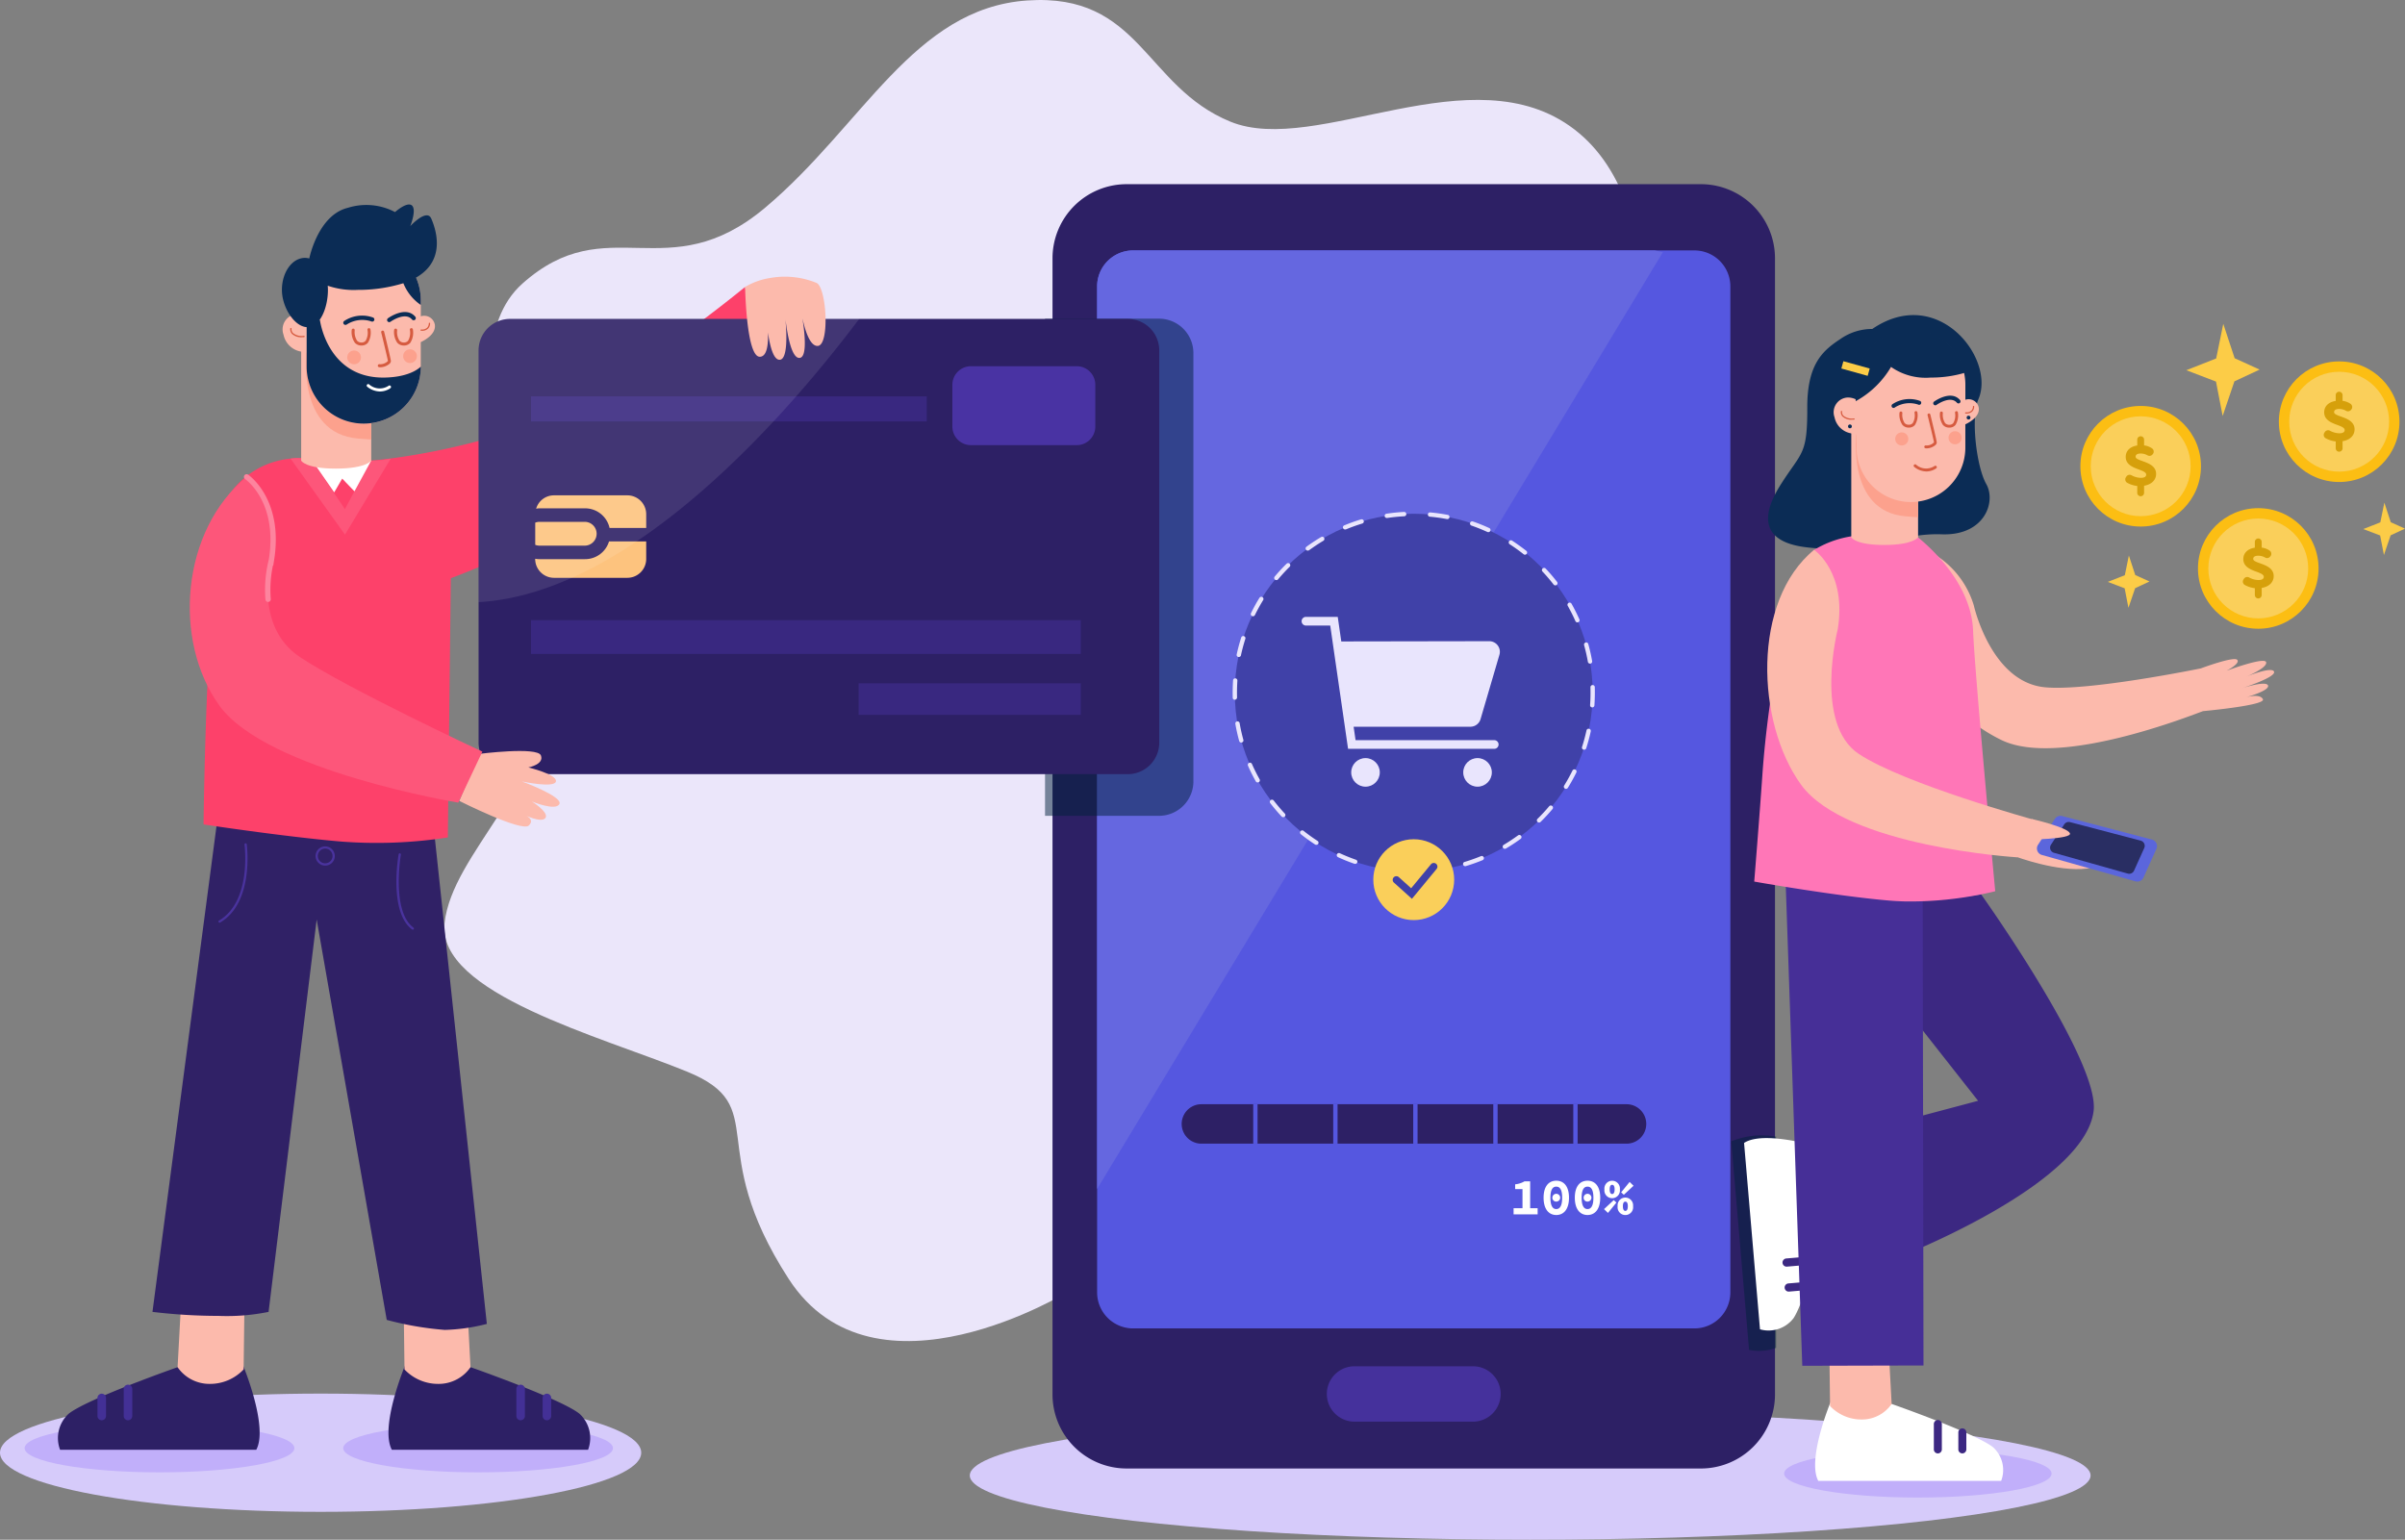 <svg xmlns="http://www.w3.org/2000/svg" width="225.06" height="144.103" viewBox="0 0 225.06 144.103"><rect x="0" y="0" width="225.06" height="144.103" fill="#808080" stroke="none"/><defs><style>.a{fill:#ebe6fa;}.b{fill:#d6cbfa;}.c{fill:#2d2065;}.d{fill:#45319c;}.e{fill:#5557e0;}.f{fill:#6567e0;}.g{fill:#4041a8;}.h{fill:#e9e5fd;}.i{fill:#facf5a;}.j,.u{fill:#fff;}.k{fill:#c1affa;}.l{fill:#fcbaac;}.m{fill:#433096;}.n{fill:#302166;}.o{fill:#4a339e;}.p{fill:#01203b;opacity:0.5;}.q{fill:#fd416a;}.r{fill:#fd567a;}.s{fill:#392880;}.t{fill:#fdc37e;}.u{opacity:0.1;}.v{fill:#4933a3;}.w{fill:none;stroke:#fd849e;stroke-linecap:round;stroke-miterlimit:10;stroke-width:0.5px;}.x{fill:#fca18d;}.y{fill:#0b2c55;}.z{fill:#d65b40;}.aa{fill:#3c2882;}.ab{fill:#462f97;}.ac{fill:#ff76b7;}.ad{fill:#5b66dc;}.ae{fill:#292e63;}.af{fill:#fccc47;}.ag{fill:#fcbe13;}.ah{fill:#d6a00b;}</style></defs><g transform="translate(-93.625 -60.76)"><g transform="translate(93.625 60.76)"><path class="a" d="M256.945,181.541s-18.293,11.342-26.343-1.1-1.463-16.1-9.513-19.391-23.416-7.317-22.684-13.9,9.513-12.805,9.513-22.318-10.2-30.405-2.236-37.522,13.578.569,22.725-7.114,13.9-18.659,24.514-19.391,10.976,8.049,19.025,11.342,22.684-6.586,32.2.732,6.952,26.709,6.586,47.929,15.972,36.03,7.589,42.473S261.335,166.906,256.945,181.541Z" transform="translate(-156.804 -60.76)"/><g transform="translate(0 130.427)"><ellipse class="b" cx="30.003" cy="5.533" rx="30.003" ry="5.533"/><ellipse class="b" cx="52.441" cy="6.013" rx="52.441" ry="6.013" transform="translate(90.754 1.649)"/></g><g transform="translate(98.494 17.237)"><path class="c" d="M409.4,111.128V217.451a6.937,6.937,0,0,1-6.938,6.938H348.724a6.936,6.936,0,0,1-6.934-6.938V111.128a6.939,6.939,0,0,1,6.934-6.938h53.739A6.94,6.94,0,0,1,409.4,111.128Z" transform="translate(-341.79 -104.19)"/><path class="d" d="M420.148,388.118H409.061a2.591,2.591,0,0,1-2.591-2.591h0a2.591,2.591,0,0,1,2.591-2.591h11.086a2.591,2.591,0,0,1,2.591,2.591h0A2.592,2.592,0,0,1,420.148,388.118Z" transform="translate(-380.799 -272.304)"/><path class="e" d="M411.566,123.177v94.157A3.367,3.367,0,0,1,408.2,220.7H355.675a3.37,3.37,0,0,1-3.366-3.366V123.177a3.368,3.368,0,0,1,3.366-3.366H408.2A3.365,3.365,0,0,1,411.566,123.177Z" transform="translate(-348.134 -113.611)"/><path class="f" d="M405.252,119.974l-52.944,87.673v-84.47a3.368,3.368,0,0,1,3.366-3.366h48.8Z" transform="translate(-348.133 -113.611)"/><g transform="translate(16.856 30.666)"><circle class="g" cx="16.745" cy="16.745" r="16.745" transform="translate(0.203 0.179)"/><g transform="translate(6.453 9.832)"><path class="h" d="M417.266,215.8l1.768-6.027a.992.992,0,0,0-.953-1.271l-13.846.024-.332-2.3h-2.975a.406.406,0,0,0,0,.812H403.2l1.669,11.538h13.679a.406.406,0,0,0,0-.812H405.571l-.182-1.256h10.925A.991.991,0,0,0,417.266,215.8Z" transform="translate(-400.52 -206.228)"/><circle class="h" cx="1.338" cy="1.338" r="1.338" transform="translate(4.643 13.215)"/><circle class="h" cx="1.338" cy="1.338" r="1.338" transform="translate(15.127 13.215)"/></g><path class="h" d="M402.079,215.3a.2.2,0,0,1-.015-.406c.528-.027,1.063-.08,1.589-.158a.2.2,0,0,1,.06.4c-.539.08-1.087.134-1.629.162Zm-2.423-.048h-.025c-.541-.05-1.086-.127-1.62-.229a.2.2,0,1,1,.076-.4c.521.1,1.053.175,1.582.223a.2.2,0,0,1-.013.405Zm6.4-.639a.2.2,0,0,1-.064-.4c.509-.154,1.015-.333,1.505-.535a.2.2,0,0,1,.154.376c-.5.206-1.021.391-1.542.548A.215.215,0,0,1,406.054,214.616Zm-10.344-.215a.209.209,0,0,1-.072-.011c-.515-.179-1.026-.385-1.518-.613a.2.2,0,1,1,.17-.369c.481.222.979.423,1.481.6a.2.2,0,0,1-.061.395Zm14.036-1.407a.2.2,0,0,1-.109-.377c.456-.271.9-.567,1.332-.88a.2.2,0,1,1,.24.327c-.439.321-.9.624-1.366.9A.2.2,0,0,1,409.746,212.993Zm-17.658-.371a.2.2,0,0,1-.116-.033c-.455-.3-.9-.619-1.327-.958a.2.2,0,1,1,.253-.318c.415.331.851.646,1.3.935a.2.2,0,0,1-.105.373Zm20.855-2.09a.2.2,0,0,1-.148-.348c.378-.371.743-.765,1.085-1.172a.2.2,0,1,1,.311.262c-.35.417-.724.821-1.111,1.2A.206.206,0,0,1,412.943,210.533Zm-23.948-.5a.2.2,0,0,1-.154-.064c-.372-.4-.729-.816-1.06-1.246a.2.2,0,1,1,.322-.248c.323.42.672.829,1.035,1.217a.2.2,0,0,1-.143.342Zm26.469-2.65a.2.2,0,0,1-.178-.31c.279-.452.54-.922.774-1.4a.2.2,0,1,1,.364.179c-.24.487-.506.969-.793,1.432A.2.2,0,0,1,415.464,207.381Zm-28.854-.6a.2.2,0,0,1-.183-.1c-.266-.474-.513-.966-.732-1.464a.2.2,0,0,1,.371-.164c.214.486.455.967.715,1.429a.2.2,0,0,1-.077.277A.2.2,0,0,1,386.61,206.778Zm30.547-3.06a.2.2,0,0,1-.2-.265c.163-.5.3-1.024.416-1.542a.2.2,0,1,1,.4.087c-.115.532-.259,1.063-.425,1.581A.2.2,0,0,1,417.157,203.718Zm-32.085-.67a.2.2,0,0,1-.2-.149c-.144-.522-.265-1.06-.358-1.6a.2.2,0,0,1,.4-.07c.091.525.209,1.049.349,1.559a.2.2,0,0,1-.142.25A.224.224,0,0,1,385.072,203.048Zm32.847-3.292h-.02a.2.2,0,0,1-.189-.216c.037-.529.048-1.067.034-1.6l0-.069a.2.2,0,1,1,.406-.011l0,.065c.014.547,0,1.1-.035,1.64A.2.2,0,0,1,417.92,199.756Zm-33.444-.716a.189.189,0,0,1-.208-.181v-.034c-.014-.533,0-1.072.032-1.6a.2.2,0,0,1,.405.027c-.035.517-.045,1.043-.032,1.563A.218.218,0,0,1,384.476,199.041Zm33.228-3.382a.2.2,0,0,1-.2-.168c-.092-.523-.211-1.048-.353-1.558a.2.2,0,0,1,.391-.109c.145.523.267,1.06.361,1.6a.2.2,0,0,1-.165.235Zm-32.86-.619a.2.2,0,0,1-.048,0,.2.2,0,0,1-.156-.241c.115-.533.257-1.066.423-1.581a.2.2,0,1,1,.387.124c-.161.5-.3,1.022-.412,1.543A.2.2,0,0,1,384.844,195.04Zm31.685-3.241a.2.2,0,0,1-.191-.121c-.214-.483-.456-.963-.718-1.427a.2.2,0,1,1,.353-.2c.268.475.516.968.735,1.463a.2.2,0,0,1-.1.268A.21.21,0,0,1,416.529,191.8Zm-30.362-.572a.2.2,0,0,1-.094-.021.2.2,0,0,1-.093-.271c.238-.486.5-.968.79-1.433a.2.2,0,1,1,.346.213c-.279.454-.539.925-.771,1.4A.2.2,0,0,1,386.167,191.228Zm28.294-2.891a.2.2,0,0,1-.166-.079c-.325-.419-.674-.828-1.038-1.214a.2.2,0,1,1,.3-.278c.373.4.731.815,1.063,1.245a.2.2,0,0,1-.036.285A.206.206,0,0,1,414.461,188.337Zm-26.1-.493a.2.2,0,0,1-.161-.333c.348-.416.721-.821,1.109-1.2a.2.2,0,0,1,.285.289c-.379.374-.743.769-1.083,1.175A.2.2,0,0,1,388.365,187.844Zm23.261-2.377a.2.2,0,0,1-.132-.044c-.416-.331-.852-.644-1.3-.933a.2.2,0,0,1,.221-.341c.456.3.9.617,1.329.955a.2.2,0,0,1,.033.285A.2.2,0,0,1,411.626,185.466Zm-20.32-.385a.2.2,0,0,1-.125-.367c.437-.321.9-.626,1.364-.9a.2.2,0,0,1,.208.348c-.457.272-.9.57-1.332.883A.2.2,0,0,1,391.306,185.081Zm16.881-1.728a.2.2,0,0,1-.09-.018c-.484-.221-.983-.422-1.483-.595a.2.2,0,0,1,.133-.384c.513.177,1.024.383,1.519.61a.2.2,0,0,1-.079.387Zm-13.368-.252a.2.2,0,0,1-.083-.391c.5-.208,1.023-.394,1.542-.551a.2.2,0,1,1,.118.389c-.506.154-1.012.334-1.5.537A.194.194,0,0,1,394.819,183.1Zm9.523-.973a.2.2,0,0,1-.043,0c-.521-.1-1.054-.173-1.582-.22a.2.2,0,1,1,.036-.4c.542.049,1.088.125,1.621.226a.2.2,0,0,1-.032.4Zm-5.635-.1a.2.2,0,0,1-.035-.4c.537-.081,1.085-.137,1.628-.165h.006a.2.2,0,0,1,.016.406c-.531.028-1.066.082-1.59.161Z" transform="translate(-384.261 -181.455)"/><circle class="i" cx="3.784" cy="3.784" r="3.784" transform="translate(13.164 30.641)"/><path class="g" d="M423.8,267.607l-1.686-1.519a.343.343,0,0,1,.46-.51l1.153,1.039,1.851-2.242a.343.343,0,0,1,.529.437Z" transform="translate(-407.021 -231.389)"/></g><g transform="translate(12.047 86.106)"><g transform="translate(31.097 7.159)"><path class="j" d="M450.5,341.842h.833v-1.787h-.686v-.446a2.157,2.157,0,0,0,.876-.281h.527v2.514h.7v.579H450.5v-.579Z" transform="translate(-450.496 -339.27)"/><path class="j" d="M457.578,340.773c0-1.053.473-1.592,1.189-1.592s1.189.539,1.189,1.592-.473,1.618-1.189,1.618S457.578,341.823,457.578,340.773Zm1.739,0c0-.8-.244-1.037-.551-1.037s-.55.234-.55,1.037.243,1.063.55,1.063S459.317,341.576,459.317,340.773Zm-.916-.009a.365.365,0,1,1,.365.372A.354.354,0,0,1,458.4,340.763Z" transform="translate(-454.767 -339.181)"/><path class="j" d="M464.942,340.773c0-1.053.473-1.592,1.189-1.592s1.189.539,1.189,1.592-.473,1.618-1.189,1.618S464.942,341.823,464.942,340.773Zm1.74,0c0-.8-.244-1.037-.551-1.037s-.55.234-.55,1.037.243,1.063.55,1.063S466.682,341.576,466.682,340.773Zm-.916-.009a.365.365,0,1,1,.365.372A.354.354,0,0,1,465.766,340.763Z" transform="translate(-459.209 -339.181)"/><path class="j" d="M471.833,341.841l.909-.845.248.23-.789.971Zm.037-1.849a.727.727,0,1,1,1.445,0,.729.729,0,1,1-1.445,0Zm.954,0c0-.333-.11-.427-.231-.427s-.231.094-.231.427.11.438.231.438S472.824,340.323,472.824,339.992Zm.281,1.576a.727.727,0,1,1,1.445,0,.729.729,0,1,1-1.445,0Zm.332-1.3.789-.971.369.356-.909.845Zm.622,1.3c0-.333-.11-.427-.231-.427s-.231.094-.231.427.11.439.231.439S474.059,341.9,474.059,341.568Z" transform="translate(-463.365 -339.181)"/></g><path class="c" d="M415.66,322.987a1.844,1.844,0,0,1-1.848,1.848H373.987a1.846,1.846,0,0,1,0-3.691h39.826A1.845,1.845,0,0,1,415.66,322.987Z" transform="translate(-372.144 -321.143)"/><rect class="e" width="0.406" height="3.691" transform="translate(6.736)"/><rect class="e" width="0.406" height="3.691" transform="translate(14.222)"/><rect class="e" width="0.406" height="3.691" transform="translate(21.709)"/><rect class="e" width="0.406" height="3.691" transform="translate(29.2)"/><rect class="e" width="0.406" height="3.691" transform="translate(36.687)"/></g></g><g transform="translate(2.304 19.143)"><ellipse class="k" cx="12.622" cy="2.264" rx="12.622" ry="2.264" transform="translate(0 114.126)"/><ellipse class="k" cx="12.622" cy="2.264" rx="12.622" ry="2.264" transform="translate(29.816 114.126)"/><g transform="translate(3.137)"><g transform="translate(0 103.542)"><path class="c" d="M125.875,390.558h-18.36a3.08,3.08,0,0,1,.808-3.373c1.753-1.4,10.187-4.354,10.187-4.354l6.111-.213S127.037,388.4,125.875,390.558Z" transform="translate(-107.334 -377.561)"/><path class="l" d="M141.741,369.877l-.07,5.48a4.321,4.321,0,0,1-3.179,1.353,3.614,3.614,0,0,1-3-1.563l.281-5.2Z" transform="translate(-124.314 -369.877)"/><path class="m" d="M117,391.887a.4.4,0,0,1-.4-.4V389.8a.4.4,0,0,1,.8,0v1.686A.4.4,0,0,1,117,391.887Z" transform="translate(-112.92 -381.65)"/><path class="m" d="M123.193,390.606a.4.4,0,0,1-.4-.4v-2.529a.4.4,0,0,1,.8,0V390.2A.4.4,0,0,1,123.193,390.606Z" transform="translate(-116.656 -380.369)"/></g><g transform="translate(30.912 103.542)"><path class="c" d="M185.537,390.558H203.9a3.08,3.08,0,0,0-.808-3.373c-1.753-1.4-10.187-4.354-10.187-4.354l-6.111-.213S184.375,388.4,185.537,390.558Z" transform="translate(-185.221 -377.561)"/><path class="l" d="M188.825,369.877l.07,5.48a4.321,4.321,0,0,0,3.179,1.353,3.615,3.615,0,0,0,3-1.563l-.281-5.2Z" transform="translate(-187.395 -369.877)"/><g transform="translate(11.966 6.904)"><path class="m" d="M221.968,391.887a.4.4,0,0,1-.4-.4V389.8a.4.4,0,0,1,.8,0v1.686A.4.4,0,0,1,221.968,391.887Z" transform="translate(-219.107 -388.554)"/><path class="m" d="M215.773,390.606a.4.4,0,0,1-.4-.4v-2.529a.4.4,0,0,1,.8,0V390.2A.4.4,0,0,1,215.773,390.606Z" transform="translate(-215.371 -387.273)"/></g></g><g transform="translate(8.832 58.11)"><path class="n" d="M135.582,255.406l-6,45.526a52.33,52.33,0,0,0,6.182.375,19.583,19.583,0,0,0,4.684-.375l4.5-36.72,6.557,37.47a29.9,29.9,0,0,0,5.433.937,17.505,17.505,0,0,0,3.934-.562L156,256.53Z" transform="translate(-129.587 -255.406)"/><path class="o" d="M145.237,267.048a.107.107,0,0,1-.054-.2c3.086-1.815,2.391-7.053,2.384-7.106a.107.107,0,0,1,.212-.03c.008.054.722,5.433-2.487,7.321A.1.1,0,0,1,145.237,267.048Z" transform="translate(-138.961 -257.947)"/><path class="o" d="M188.623,269.126a.105.105,0,0,1-.064-.021c-2.182-1.613-1.3-6.816-1.26-7.036a.1.1,0,0,1,.124-.087.107.107,0,0,1,.087.124c-.009.053-.9,5.292,1.176,6.827a.107.107,0,0,1,.023.15A.106.106,0,0,1,188.623,269.126Z" transform="translate(-164.268 -259.37)"/><path class="o" d="M168.927,262.135a.9.9,0,1,1,.9-.9A.9.9,0,0,1,168.927,262.135Zm0-1.593a.689.689,0,1,0,.689.689A.69.69,0,0,0,168.927,260.542Z" transform="translate(-152.769 -258.375)"/></g><g transform="translate(12.319 6.738)"><path class="p" d="M353.911,139.127v40.086a3.22,3.22,0,0,1-3.221,3.221H340.027V135.906H350.69A3.22,3.22,0,0,1,353.911,139.127Z" transform="translate(-259.993 -131.963)"/><g transform="translate(1.288 0.972)"><path class="q" d="M193.051,132.547s-5.9,9.648-12.181,14.613-16.109,8.523-16.109,8.523l-.281,24.262a43.454,43.454,0,0,1-10.119.374c-5.339-.466-12.74-1.592-12.74-1.592s.281-27.543,2.436-30.911a7.843,7.843,0,0,1,5.7-3.325,6.37,6.37,0,0,1,.667-.048l1.222.04,5.624.193h.036s1.017-.076,2.71-.321a65.358,65.358,0,0,0,12.137-3c7.872-2.81,20.141-12.929,20.141-12.929Z" transform="translate(-141.62 -128.422)"/><path class="r" d="M171.51,168.833l-4.284,7.118-5.094-7.116a6.37,6.37,0,0,1,.667-.048l1.222.04,3.2,4.736,2.42-4.543h.036A7.962,7.962,0,0,0,171.51,168.833Z" transform="translate(-153.991 -152.767)"/><path class="j" d="M169.089,171.069l.749-1.288,1.147,1.194,1.568-2.881-2.833-.843-2.828.65Z" transform="translate(-156.862 -151.841)"/></g><g transform="translate(27.029 3.966)"><path class="c" d="M270.172,138.913v36.709a2.951,2.951,0,0,1-2.949,2.949h-57.8a2.948,2.948,0,0,1-2.949-2.949V138.913a2.948,2.948,0,0,1,2.949-2.949h57.8A2.95,2.95,0,0,1,270.172,138.913Z" transform="translate(-206.477 -135.964)"/><g transform="translate(4.9 7.247)"><rect class="s" width="37.037" height="2.346"/><g transform="translate(0.393 9.265)"><path class="t" d="M220.22,186.044a1.1,1.1,0,0,1-.4-.076v-2.076a1.093,1.093,0,0,1,.4-.076h4.265a1.114,1.114,0,0,1,0,2.227Z" transform="translate(-219.815 -181.336)"/><path class="t" d="M230.34,179.339v1.278h-3.43a2.348,2.348,0,0,0-2.29-1.835h-4.265a1.347,1.347,0,0,0-.316.038,1.731,1.731,0,0,1,1.671-1.253h6.872A1.766,1.766,0,0,1,230.34,179.339Z" transform="translate(-219.95 -177.567)"/><path class="t" d="M226.725,188.44h3.48v1.632a1.766,1.766,0,0,1-1.759,1.772h-6.872a1.766,1.766,0,0,1-1.759-1.772v-.013a2.188,2.188,0,0,0,.4.038h4.265A2.342,2.342,0,0,0,226.725,188.44Z" transform="translate(-219.815 -184.125)"/></g><rect class="s" width="51.449" height="3.163" transform="translate(0 20.948)"/><rect class="s" width="20.791" height="2.954" transform="translate(30.658 26.856)"/></g><path class="u" d="M242.093,135.964c-6.329,8.411-21.026,25.684-35.616,26.507V138.913a2.948,2.948,0,0,1,2.949-2.949Z" transform="translate(-206.477 -135.964)"/><path class="v" d="M329.818,154.507h-9.9a1.738,1.738,0,0,1-1.738-1.738v-3.911a1.738,1.738,0,0,1,1.738-1.738h9.9a1.738,1.738,0,0,1,1.738,1.738v3.911A1.738,1.738,0,0,1,329.818,154.507Z" transform="translate(-273.846 -142.693)"/></g><g transform="translate(0 18.749)"><path class="l" d="M201.927,242.517s5.855,2.951,6.51,2.3-.515-1.03-.515-1.03,1.686.843,2.061.328-1.264-1.546-1.264-1.546,2.248.937,2.576.234-3.513-2.108-3.513-2.108,3.045.656,3.185,0-2.576-1.311-2.576-1.311,1.5-.281,1.171-1.124-5.808-.141-5.808-.141Z" transform="translate(-176.704 -212.19)"/><path class="r" d="M143.692,173.212s3.232,2.178,2.319,7.8c0,0-1.756,6.112,2.67,9.063s17.072,8.852,17.072,8.852L163.5,203.7s-17.915-2.951-22.341-9.063S137.58,178.2,143.692,173.212Z" transform="translate(-138.374 -173.212)"/><path class="w" d="M151.773,173.212s3.232,2.178,2.319,7.8a11.3,11.3,0,0,0-.308,3.656" transform="translate(-146.455 -173.212)"/></g><path class="l" d="M269.311,126.946s.106,6.534,1.37,6.534.6-3.969.6-3.969.211,4.286,1.264,4.251.457-4.6.457-4.6.351,4.5,1.4,4.426.105-4.637.105-4.637.492,3.618,1.616,3.513.808-5.515-.141-5.9a7.812,7.812,0,0,0-4.321-.457A6.541,6.541,0,0,0,269.311,126.946Z" transform="translate(-217.343 -125.972)"/></g><g transform="translate(20.941)"><path class="l" d="M171.191,143.536v10.256s-.466.748-3.325.748-3.232-.748-3.232-.748V143.536Z" transform="translate(-162.833 -129.826)"/><path class="x" d="M171.869,148.74v3.091c-.366-.02-.776-.044-1.23-.085-5.829-.491-4.812-8.181-4.812-8.181Z" transform="translate(-163.512 -129.845)"/><path class="l" d="M174.558,125.749a1.011,1.011,0,0,0-1.31-.765V123.5a5.341,5.341,0,0,0-10.682,0v1.48a1.8,1.8,0,0,0-.84-.217A1.446,1.446,0,0,0,160.4,126.7a2.013,2.013,0,0,0,1.636,1.584,4.612,4.612,0,0,0,.527.1v1.307a5.341,5.341,0,0,0,10.682,0V127.4C173.661,127.2,174.7,126.624,174.558,125.749Z" transform="translate(-160.251 -114.523)"/><path class="y" d="M174.075,110.313c-.422-.985-1.966.7-1.966.7s.607-1.5.165-1.922-1.592.607-1.592.607a5.761,5.761,0,0,0-4.406-.4c-2.673.643-3.534,4.342-3.618,4.744a1.526,1.526,0,0,0-.406-.056c-1.19,0-2.155,1.339-2.155,2.995s1.2,3.489,2.388,3.489,1.918-1.833,1.918-3.489c0-.133-.008-.266-.02-.39a7.481,7.481,0,0,0,2.81.39,14.345,14.345,0,0,0,4.269-.623,4.461,4.461,0,0,0,1.632,2.034v-.426a5.328,5.328,0,0,0-.446-2.135C175.627,114.124,174.381,111.029,174.075,110.313Z" transform="translate(-160.097 -108.994)"/><path class="y" d="M176.612,140.046a5.341,5.341,0,0,1-10.682,0v-4.7l1.242.346s.679,5.458,6.019,5.387C175.751,141.041,176.612,140.046,176.612,140.046Z" transform="translate(-163.615 -124.885)"/><path class="z" d="M163.184,138.962a1.251,1.251,0,0,1-.969-.316.631.631,0,0,1-.156-.5.059.059,0,0,1,.069-.049.061.061,0,0,1,.05.069.51.51,0,0,0,.129.4,1.3,1.3,0,0,0,1.038.269h0a.06.06,0,0,1,0,.121C163.294,138.96,163.238,138.962,163.184,138.962Z" transform="translate(-161.277 -126.547)"/><path class="z" d="M192.9,137.615h-.063a.06.06,0,0,1-.058-.063.058.058,0,0,1,.063-.058.711.711,0,0,0,.556-.168.581.581,0,0,0,.154-.4.061.061,0,0,1,.057-.063.062.062,0,0,1,.064.057.7.7,0,0,1-.189.491A.79.79,0,0,1,192.9,137.615Z" transform="translate(-179.807 -125.801)"/><g transform="translate(5.745 10.059)"><path class="z" d="M177.456,139.778a.8.8,0,0,1-.623-.263,1.761,1.761,0,0,1-.29-1.193.14.14,0,0,1,.155-.125.141.141,0,0,1,.125.155,1.5,1.5,0,0,0,.22.975.523.523,0,0,0,.413.169.483.483,0,0,0,.391-.163,1.474,1.474,0,0,0,.172-1.009.141.141,0,1,1,.278-.044,1.774,1.774,0,0,1-.236,1.236A.758.758,0,0,1,177.456,139.778Z" transform="translate(-175.756 -136.644)"/><path class="z" d="M187.458,139.778a.8.8,0,0,1-.623-.263,1.756,1.756,0,0,1-.29-1.193.138.138,0,0,1,.155-.125.141.141,0,0,1,.125.155,1.5,1.5,0,0,0,.22.975.524.524,0,0,0,.413.169.483.483,0,0,0,.391-.163,1.476,1.476,0,0,0,.172-1.009.141.141,0,1,1,.278-.044,1.774,1.774,0,0,1-.236,1.236A.761.761,0,0,1,187.458,139.778Z" transform="translate(-181.788 -136.644)"/><path class="z" d="M182.941,142.172a.92.92,0,0,1-.129-.009.141.141,0,0,1,.04-.279.989.989,0,0,0,.791-.3c-.011-.125-.388-1.7-.624-2.658a.141.141,0,1,1,.273-.067c.148.6.63,2.574.63,2.74a.369.369,0,0,1-.154.265A1.365,1.365,0,0,1,182.941,142.172Z" transform="translate(-179.469 -137.001)"/><path class="y" d="M174.774,135.994a.2.2,0,0,1-.108-.371,3.028,3.028,0,0,1,2.708-.312.2.2,0,0,1-.189.355,2.669,2.669,0,0,0-2.3.3A.2.2,0,0,1,174.774,135.994Z" transform="translate(-174.573 -134.79)"/><path class="y" d="M185.1,135.285a.2.2,0,0,1-.117-.364c.068-.049,1.671-1.186,2.554-.142a.2.2,0,0,1-.307.26c-.645-.762-2,.2-2.012.209A.2.2,0,0,1,185.1,135.285Z" transform="translate(-180.801 -134.339)"/><path class="j" d="M181.314,152.02a1.95,1.95,0,0,1-1.2-.455.141.141,0,0,1,.191-.207,1.5,1.5,0,0,0,1.818.126.141.141,0,1,1,.154.235A1.735,1.735,0,0,1,181.314,152.02Z" transform="translate(-177.886 -144.581)"/><circle class="x" cx="0.644" cy="0.644" r="0.644" transform="translate(0.365 3.602)"/><circle class="x" cx="0.644" cy="0.644" r="0.644" transform="translate(5.599 3.488)"/></g></g></g></g><g transform="translate(162.009 29.489)"><path class="p" d="M506.02,328.672v19.765a4.7,4.7,0,0,1-2.53.187l-1.668-19.515A7.436,7.436,0,0,1,506.02,328.672Z" transform="translate(-501.822 -251.777)"/><ellipse class="k" cx="12.514" cy="2.245" rx="12.514" ry="2.245" transform="translate(4.95 106.177)"/><g transform="translate(1.201)"><path class="y" d="M520.264,136.359a5.2,5.2,0,0,0-2.985.939c-1.588,1.057-3.113,2.266-3.1,6.428.016,4.358-.492,4.114-2.323,6.944-.934,1.444-3.4,5.457,2.262,6.126,5.643.666,8.589-1.369,12.635-1.218,4.022.15,5.12-3.037,4.178-4.7-.928-1.636-1.466-6.26-.736-7.945C531.827,139.167,526.42,132.161,520.264,136.359Z" transform="translate(-508.265 -135.061)"/><g transform="translate(0 53.303)"><g transform="translate(0 0.911)"><path class="aa" d="M555.924,291.923c-.838,6.913-18.156,13.657-18.156,13.657L535.3,293.588l9.812-2.609-7.529-9.571.706-9.088a59.353,59.353,0,0,0,7.108-.661S556.495,287.212,555.924,291.923Z" transform="translate(-523.212 -271.659)"/><g transform="translate(0 22.81)"><path class="j" d="M504.848,329.585l1.49,17.443a2.937,2.937,0,0,0,3.139-1.041c1.191-1.779,3.31-10.031,3.31-10.031l-.293-5.823S506.8,328.306,504.848,329.585Z" transform="translate(-504.848 -329.131)"/><path class="l" d="M526.7,330.286l-5.2.512a4.12,4.12,0,0,0-1.027,3.13,3.446,3.446,0,0,0,1.729,2.727l5.765-.761Z" transform="translate(-514.261 -329.827)"/><g transform="translate(3.597 11.06)"><path class="aa" d="M514.416,363.607a.383.383,0,0,1,.349-.415l1.6-.137a.383.383,0,0,1,.065.764l-1.6.137A.382.382,0,0,1,514.416,363.607Z" transform="translate(-514.215 -360.649)"/><path class="aa" d="M513.913,357.618a.383.383,0,0,1,.349-.415l2.4-.205a.383.383,0,0,1,.065.764l-2.4.205A.383.383,0,0,1,513.913,357.618Z" transform="translate(-513.911 -356.996)"/></g></g></g><g transform="translate(3.899)"><g transform="translate(2.751 43.69)"><path class="j" d="M521.9,398.72h17.114a2.871,2.871,0,0,0-.753-3.144c-1.634-1.308-9.5-4.058-9.5-4.058l-5.7-.2S520.817,396.708,521.9,398.72Z" transform="translate(-521.605 -386.607)"/><path class="l" d="M524.964,379.444l.065,5.108a4.028,4.028,0,0,0,2.963,1.26,3.368,3.368,0,0,0,2.8-1.457l-.262-4.846Z" transform="translate(-523.631 -379.444)"/><path class="aa" d="M555.744,399.96a.375.375,0,0,0,.375-.375v-1.572a.375.375,0,1,0-.749,0v1.572A.375.375,0,0,0,555.744,399.96Z" transform="translate(-541.969 -390.418)"/><path class="aa" d="M549.969,398.766a.375.375,0,0,0,.375-.375v-2.357a.375.375,0,1,0-.749,0v2.357A.375.375,0,0,0,549.969,398.766Z" transform="translate(-538.486 -389.223)"/></g><path class="ab" d="M527.564,314.366l-11.343.029-1.548-45.032,12.817,1.066Z" transform="translate(-514.673 -269.363)"/></g></g><g transform="translate(0.946 20.615)"><path class="l" d="M576.455,200.914c-.174-.534-2.573.445-2.573.445s1.962-.8,1.831-1.336-3.706.8-3.706.8,1.308-.668,1-1.024-3.4.8-3.4.8-10.51,2.161-14.6,1.769c-5.052-.482-6.649-7.659-6.649-7.659a8.444,8.444,0,0,0-6.206-5.808c-2.888,6.948,2.323,15.268,8.8,18.409,5.4,2.622,17.788-2.333,18.859-2.71.672-.063,5.84-.565,5.6-1.107s-1.411-.234-1.588-.185c.244-.069,2.232-.647,2.068-1.107s-2.185.171-2.454.257C573.742,202.363,576.62,201.42,576.455,200.914Z" transform="translate(-527.803 -188.15)"/><path class="ac" d="M529.791,220.307s-.866.233-2.251.466a33.723,33.723,0,0,1-6.18.49c-.531-.016-1.066-.041-1.6-.09-5.089-.445-12.523-1.769-12.523-1.769s.482-5.931.764-9.995c.543-7.92,2.4-16.919,3.534-19.17a4.466,4.466,0,0,1,1.316-1.881A9.485,9.485,0,0,1,517.174,187l5.363.184h.032a.122.122,0,0,1,.012.016c.286.257,4.95,3.875,5.136,8.713C527.875,200,529.791,220.307,529.791,220.307Z" transform="translate(-507.232 -187.002)"/><path class="l" d="M534.846,216.787l.5-1.087s-12.247-3.374-16.467-6.188-1.963-11.657-1.963-11.657c.871-5.359-2.211-7.436-2.211-7.436-5.828,4.756-5.443,16.149-1.223,21.977s20.239,6.8,20.239,6.8l.006-.012c1.006.354,5.067,1.674,7.507.85C543.748,219.189,536.408,217.195,534.846,216.787Z" transform="translate(-509.097 -189.063)"/><g transform="translate(25.389 26.25)"><g transform="translate(1.071)"><path class="ad" d="M574,255.852l1.576-2.425a.631.631,0,0,1,.689-.266l8.4,2.2a.631.631,0,0,1,.415.869l-1.212,2.691a.631.631,0,0,1-.746.348l-8.764-2.469A.631.631,0,0,1,574,255.852Z" transform="translate(-573.899 -253.14)"/><path class="ae" d="M577.079,256.718l1.243-1.911a.5.5,0,0,1,.543-.21l6.62,1.737a.5.5,0,0,1,.327.685l-.955,2.121a.5.5,0,0,1-.588.274l-6.907-1.946A.5.5,0,0,1,577.079,256.718Z" transform="translate(-575.768 -254.009)"/></g><path class="l" d="M571.787,253.88s3.328.764,3.573,1.336-4.159.6-4.159.6Z" transform="translate(-571.201 -253.586)"/></g></g><g transform="translate(8.413 1.336)"><path class="l" d="M536.379,162.831v9.779s-.445.713-3.17.713-3.082-.713-3.082-.713v-9.779Z" transform="translate(-528.507 -153.145)"/><path class="x" d="M537.026,167.793v2.948c-.349-.019-.74-.042-1.173-.081-5.558-.468-4.588-7.8-4.588-7.8Z" transform="translate(-529.154 -153.162)"/><path class="l" d="M538.339,147.439v2.181a5.091,5.091,0,0,1-10.183,0v-1.246c-.18-.025-.351-.053-.5-.09a1.914,1.914,0,0,1-1.56-1.511,1.379,1.379,0,0,1,1.262-1.846,1.716,1.716,0,0,1,.8.208v-1.409a5.091,5.091,0,1,1,10.183,0v1.413a.962.962,0,0,1,1.25.727C539.724,146.7,538.735,147.255,538.339,147.439Z" transform="translate(-526.045 -138.551)"/><path class="z" d="M528.743,158.469a1.19,1.19,0,0,1-.924-.3.6.6,0,0,1-.149-.474.056.056,0,0,1,.066-.046.058.058,0,0,1,.047.066.486.486,0,0,0,.123.38,1.237,1.237,0,0,0,.99.257h0a.057.057,0,0,1,0,.115C528.848,158.468,528.795,158.469,528.743,158.469Z" transform="translate(-527.023 -150.018)"/><path class="z" d="M557.075,157.184h-.06a.058.058,0,0,1-.055-.06.056.056,0,0,1,.06-.055.677.677,0,0,0,.53-.161.553.553,0,0,0,.147-.382.057.057,0,0,1,.054-.06.059.059,0,0,1,.06.054.668.668,0,0,1-.18.469A.748.748,0,0,1,557.075,157.184Z" transform="translate(-544.69 -149.306)"/><g transform="translate(5.381 6.206)"><path class="z" d="M542.352,159.247a.763.763,0,0,1-.594-.251,1.677,1.677,0,0,1-.277-1.137.134.134,0,0,1,.267.029,1.436,1.436,0,0,0,.21.93.5.5,0,0,0,.394.161.46.46,0,0,0,.373-.156,1.407,1.407,0,0,0,.164-.962.135.135,0,0,1,.112-.154.133.133,0,0,1,.154.112,1.693,1.693,0,0,1-.225,1.178A.723.723,0,0,1,542.352,159.247Z" transform="translate(-540.731 -156.26)"/><path class="z" d="M551.889,159.248A.762.762,0,0,1,551.3,159a1.675,1.675,0,0,1-.277-1.137.132.132,0,0,1,.148-.119.134.134,0,0,1,.119.148,1.435,1.435,0,0,0,.21.93.5.5,0,0,0,.394.161.46.46,0,0,0,.373-.156,1.407,1.407,0,0,0,.164-.962.135.135,0,0,1,.112-.154.133.133,0,0,1,.154.112,1.693,1.693,0,0,1-.225,1.178A.725.725,0,0,1,551.889,159.248Z" transform="translate(-546.483 -156.26)"/><path class="z" d="M547.582,161.53a.9.9,0,0,1-.123-.008.134.134,0,0,1,.038-.266.942.942,0,0,0,.754-.286c-.01-.119-.37-1.62-.6-2.535a.134.134,0,1,1,.26-.064c.141.573.6,2.455.6,2.613a.353.353,0,0,1-.147.252A1.293,1.293,0,0,1,547.582,161.53Z" transform="translate(-544.272 -156.599)"/><path class="y" d="M539.8,155.638a.192.192,0,0,1-.1-.354,2.887,2.887,0,0,1,2.582-.3.192.192,0,1,1-.18.339,2.545,2.545,0,0,0-2.2.283A.191.191,0,0,1,539.8,155.638Z" transform="translate(-539.604 -154.491)"/><path class="y" d="M549.641,154.964a.192.192,0,0,1-.113-.347c.065-.046,1.594-1.131,2.436-.136a.192.192,0,0,1-.293.247c-.614-.727-1.906.19-1.919.2A.191.191,0,0,1,549.641,154.964Z" transform="translate(-545.541 -154.062)"/><path class="z" d="M546.03,170.92a1.861,1.861,0,0,1-1.147-.434.134.134,0,0,1,.182-.2,1.426,1.426,0,0,0,1.734.12.134.134,0,1,1,.147.225A1.653,1.653,0,0,1,546.03,170.92Z" transform="translate(-542.762 -163.827)"/><circle class="x" cx="0.614" cy="0.614" r="0.614" transform="translate(0.348 3.434)"/><circle class="x" cx="0.614" cy="0.614" r="0.614" transform="translate(5.338 3.325)"/></g><circle class="y" cx="0.179" cy="0.179" r="0.179" transform="translate(1.315 8.901)"/><circle class="y" cx="0.179" cy="0.179" r="0.179" transform="translate(12.414 8.08)"/><path class="y" d="M541.368,142.411a5.182,5.182,0,0,0-5.038-3.984,5.179,5.179,0,0,0-5.171,5.175v1.546l.12-.065a8.629,8.629,0,0,0,3.189-3.141,5.663,5.663,0,0,0,3.657,1c.11,0,.223,0,.339-.006a10.971,10.971,0,0,0,2.848-.428l.073-.022Z" transform="translate(-529.129 -138.427)"/><rect class="af" width="2.557" height="0.71" transform="translate(0.881 2.98) rotate(15.546)"/></g><g transform="translate(31.472 0.817)"><g transform="translate(0 3.518)"><g transform="translate(11.004 13.734)"><circle class="ag" cx="5.643" cy="5.643" r="5.643"/><circle class="i" cx="4.673" cy="4.673" r="4.673" transform="translate(0.97 0.97)"/><path class="ah" d="M625.34,191.255c0-1.2-1.916-1.14-1.916-1.606,0-.191.162-.3.455-.3a1.286,1.286,0,0,1,.666.174.363.363,0,0,0,.452-.079l.033-.038a.366.366,0,0,0-.079-.545,1.7,1.7,0,0,0-.734-.273v-.534a.32.32,0,0,0-.32-.32h0a.32.32,0,0,0-.32.32v.543c-.667.1-1.08.5-1.08,1.066,0,1.209,1.916,1.112,1.916,1.661,0,.188-.167.3-.485.3a1.89,1.89,0,0,1-.891-.241.367.367,0,0,0-.479.122l-.045.071a.362.362,0,0,0,.121.511,2.57,2.57,0,0,0,.943.3v.639a.32.32,0,0,0,.32.32h0a.32.32,0,0,0,.32-.32v-.661C624.945,192.243,625.34,191.8,625.34,191.255Z" transform="translate(-618.254 -184.897)"/></g><g transform="translate(18.574)"><circle class="ag" cx="5.643" cy="5.643" r="5.643"/><circle class="i" cx="4.673" cy="4.673" r="4.673" transform="translate(0.97 0.97)"/><path class="ah" d="M644.411,156.652c0-1.2-1.916-1.14-1.916-1.606,0-.191.162-.3.455-.3a1.287,1.287,0,0,1,.666.174.363.363,0,0,0,.452-.079l.033-.038a.366.366,0,0,0-.079-.545,1.7,1.7,0,0,0-.735-.272v-.534a.32.32,0,0,0-.32-.32h0a.32.32,0,0,0-.32.32v.543c-.667.1-1.08.5-1.08,1.066,0,1.209,1.916,1.112,1.916,1.661,0,.188-.167.3-.485.3a1.89,1.89,0,0,1-.891-.241.367.367,0,0,0-.479.122l-.045.071a.362.362,0,0,0,.121.511,2.562,2.562,0,0,0,.943.3v.639a.32.32,0,0,0,.32.32h0a.32.32,0,0,0,.32-.32v-.661C644.016,157.641,644.411,157.2,644.411,156.652Z" transform="translate(-637.326 -150.295)"/></g><g transform="translate(0 4.169)"><circle class="ag" cx="5.643" cy="5.643" r="5.643"/><circle class="i" cx="4.673" cy="4.673" r="4.673" transform="translate(0.97 0.97)"/><path class="ah" d="M597.614,167.157c0-1.2-1.916-1.14-1.916-1.606,0-.191.162-.3.455-.3a1.291,1.291,0,0,1,.666.174.363.363,0,0,0,.452-.079l.033-.038a.366.366,0,0,0-.079-.545,1.7,1.7,0,0,0-.735-.273v-.534a.32.32,0,0,0-.32-.32h0a.32.32,0,0,0-.32.32v.543c-.667.1-1.08.5-1.08,1.066,0,1.209,1.916,1.112,1.916,1.661,0,.188-.167.3-.485.3a1.889,1.889,0,0,1-.891-.241.367.367,0,0,0-.479.122l-.045.071a.362.362,0,0,0,.121.511,2.569,2.569,0,0,0,.943.3v.639a.32.32,0,0,0,.32.32h0a.32.32,0,0,0,.32-.32v-.661C597.219,168.145,597.614,167.706,597.614,167.157Z" transform="translate(-590.528 -160.799)"/></g></g><g transform="translate(2.57)"><path class="af" d="M611.913,140.363l.663-3.242,1.064,3.22,2.337,1.064-2.359,1.1-1.1,3.242-.623-3.22-2.778-1.064Z" transform="translate(-601.774 -137.121)"/><path class="af" d="M652.452,181.14l.377-1.841.6,1.829,1.327.6-1.34.627-.627,1.841-.354-1.828-1.578-.6Z" transform="translate(-626.953 -162.559)"/><path class="af" d="M592.211,193.6l.377-1.841.6,1.828,1.328.6-1.34.627-.627,1.841-.354-1.829-1.578-.6Z" transform="translate(-590.621 -170.073)"/></g></g></g></g></g></g></svg>